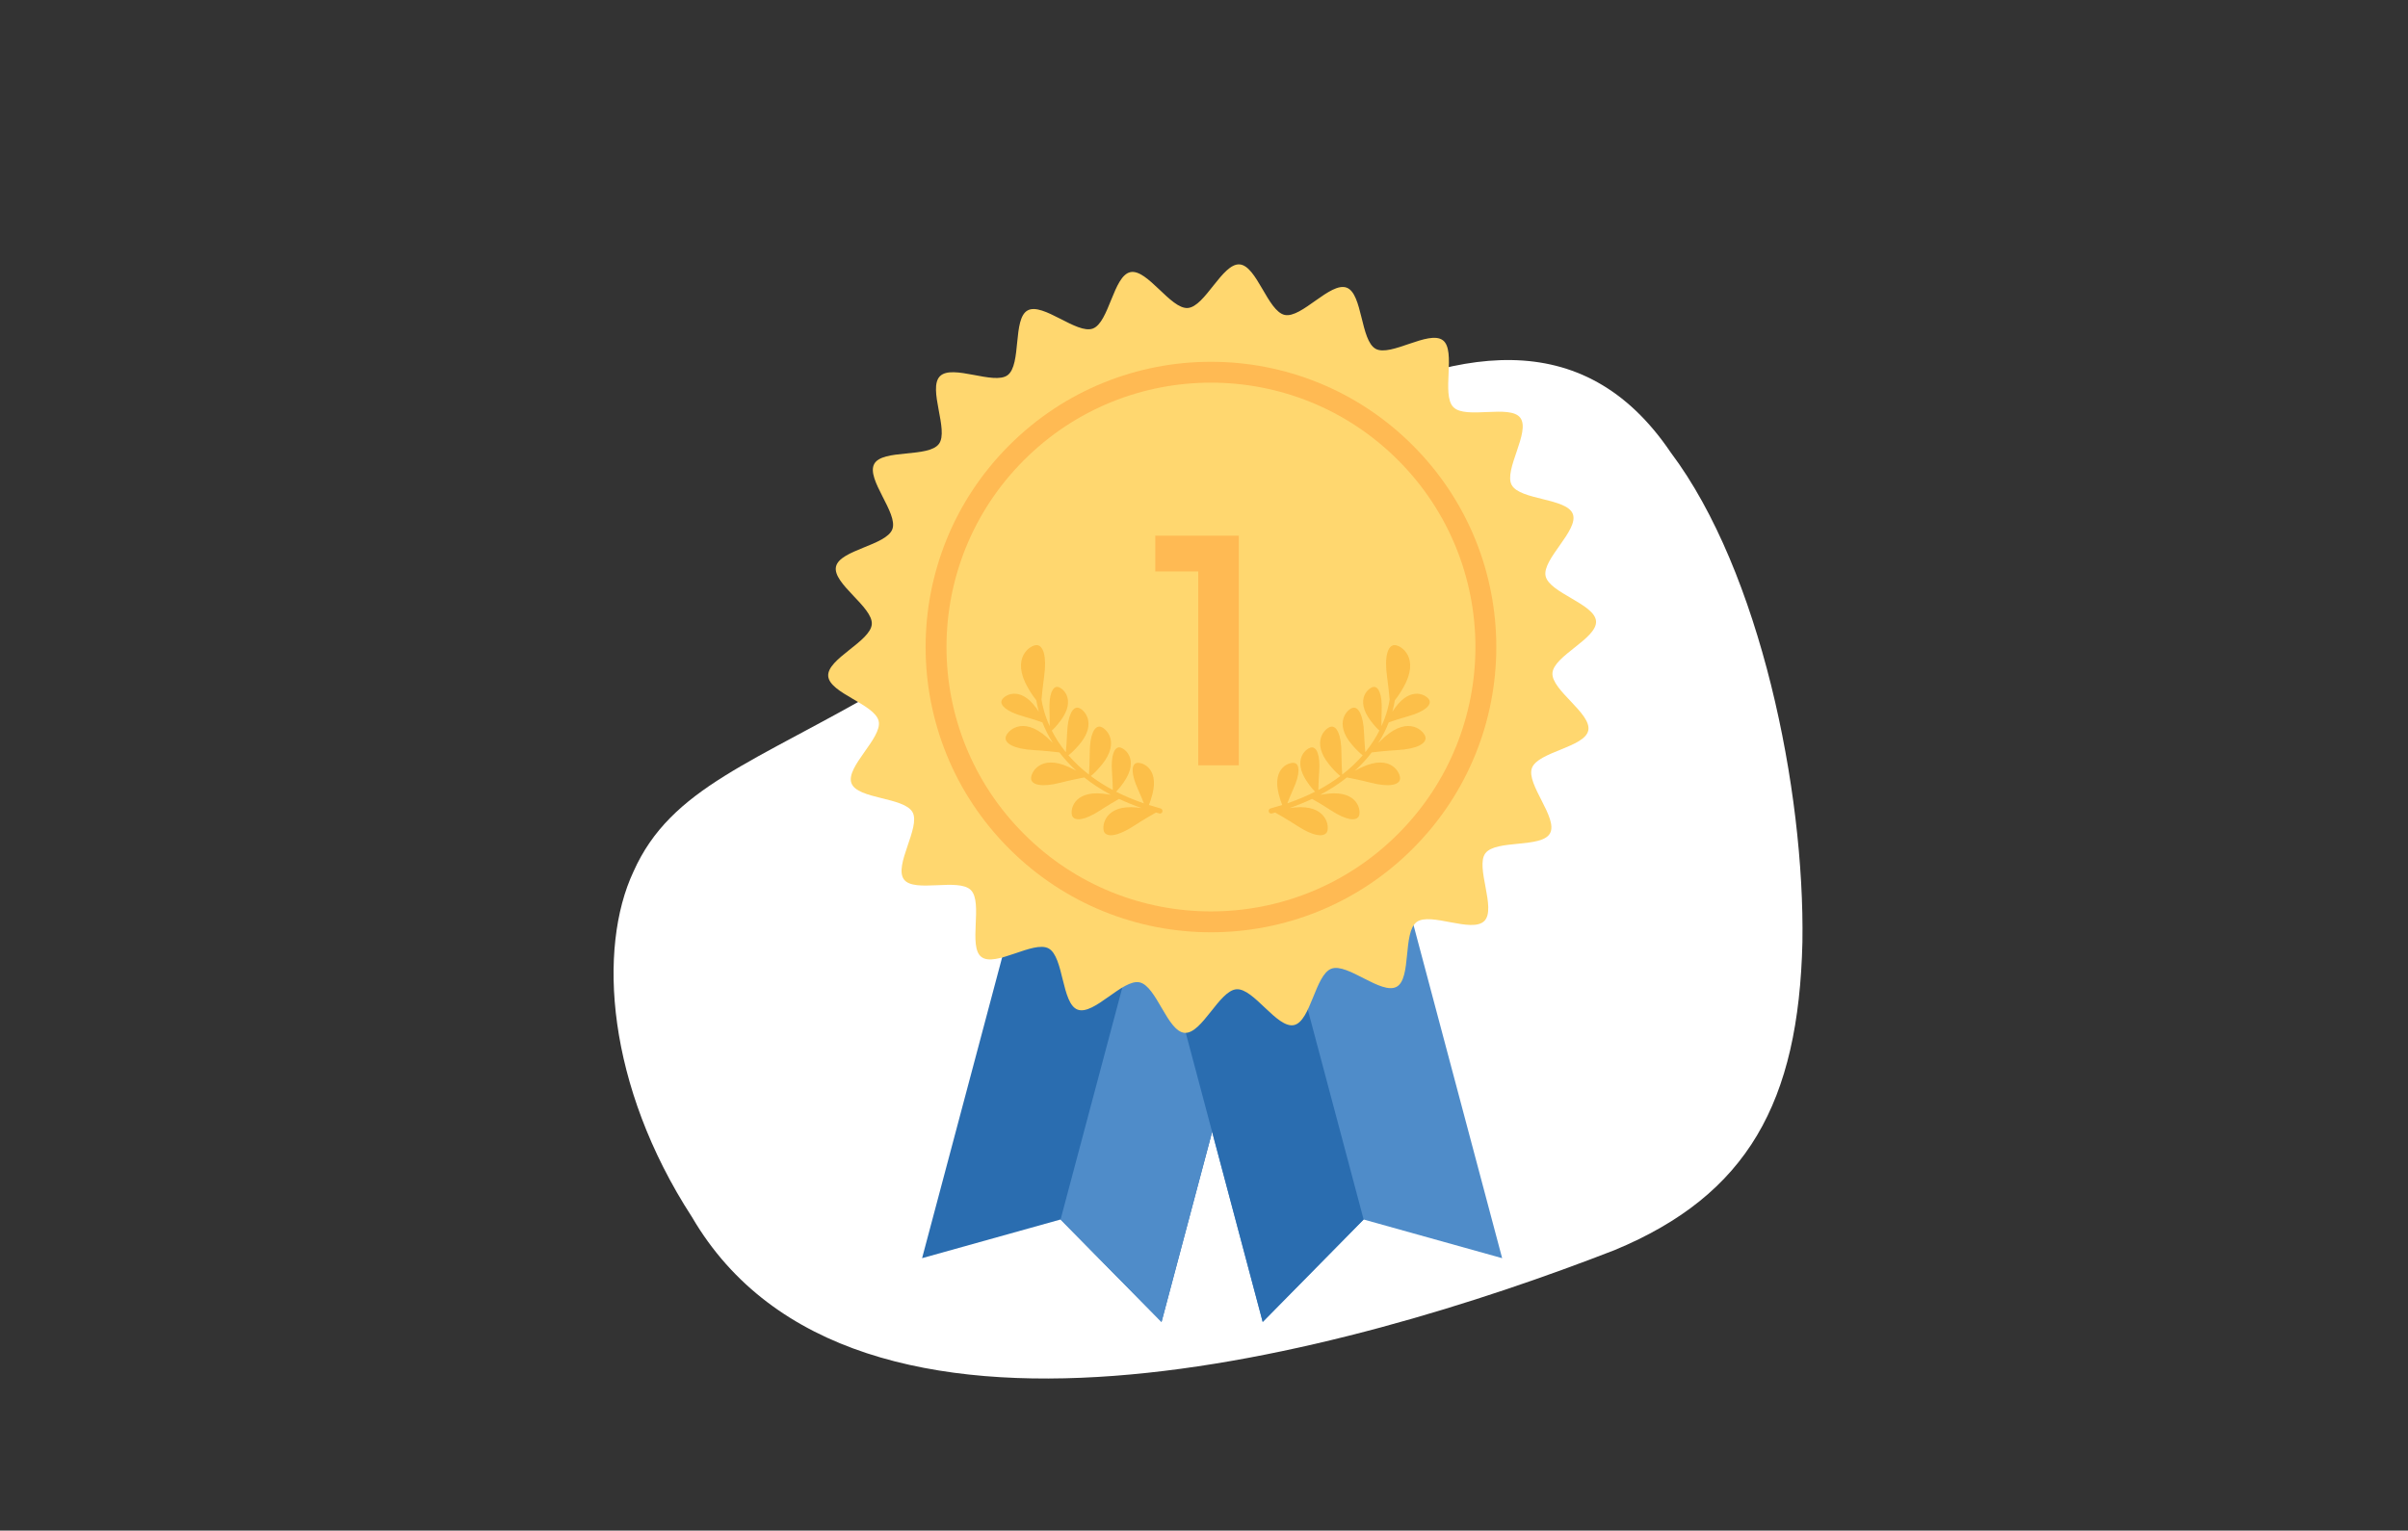 <svg fill="none" height="220" viewBox="0 0 346 220" width="346" xmlns="http://www.w3.org/2000/svg"><rect x="0" y="0" width="346" height="220" fill="#333333" stroke="none"/><path d="m127.352 98.588c38.395-19.735 87.481-70.885 112.716-33.548 12.859 17.113 19.263 48.553 18.918 70.37-.545 22.985-7.845 36.327-26.983 44.269-38.176 14.854-109.407 34.934-132.575-4.749-12.257-18.881-13.592-38.597-8.403-49.657 5.396-12.125 17.327-15.588 36.327-26.685z" fill="#fff"/><path d="m186.819 115.144-19.921 74.866-14.508-14.727-19.897 5.558 19.915-74.865z" fill="#2a6db0"/><path d="m186.819 115.144-19.921 74.865-14.507-14.727 17.223-64.722z" fill="#4f8cc9"/><path d="m161.521 115.144 19.914 74.865 14.502-14.726 19.903 5.558-19.914-74.871z" fill="#4f8cc9"/><path d="m161.521 115.144 19.914 74.865 14.502-14.727-17.217-64.728z" fill="#2a6db0"/><path d="m213.275 132.379c-1.782 1.784-7.76-1.324-9.724.151-2.01 1.511-.711 8.125-2.872 9.303-2.197 1.202-7.056-3.464-9.369-2.601-2.337.869-2.966 7.582-5.384 8.107-2.429.525-5.786-5.325-8.256-5.15-2.476.175-4.964 6.439-7.446 6.264-2.476-.175-4.05-6.731-6.479-7.256-2.418-.525-6.567 4.795-8.903 3.92-2.313-.863-1.975-7.594-4.172-8.796-2.161-1.184-7.638 2.742-9.648 1.231-1.958-1.47.262-7.833-1.521-9.618-1.783-1.784-8.14.438-9.608-1.522-1.509-2.012 2.412-7.5 1.235-9.658-1.2-2.199-7.924-1.861-8.786-4.182-.868-2.339 4.44-6.492 3.916-8.912-.525-2.432-7.08-4.013-7.254-6.492-.175-2.479 6.082-4.969 6.263-7.454.175-2.473-5.675-5.832-5.145-8.264.525-2.421 7.231-3.05 8.099-5.389.862-2.316-3.805-7.18-2.604-9.379 1.182-2.164 7.79-.863 9.293-2.875 1.468-1.96-1.632-7.95.151-9.734 1.783-1.785 7.767 1.318 9.725-.152 2.01-1.511.71-8.125 2.872-9.303 2.191-1.202 7.062 3.465 9.369 2.607 2.336-.869 2.966-7.582 5.384-8.107 2.435-.531 5.785 5.325 8.256 5.15 2.476-.175 4.97-6.445 7.446-6.264 2.476.175 4.049 6.731 6.485 7.261 2.418.525 6.566-4.794 8.903-3.919 2.307.857 1.975 7.594 4.171 8.795 2.162 1.178 7.639-2.741 9.649-1.236 1.958 1.47-.262 7.839 1.521 9.623 1.782 1.785 8.139-.443 9.607 1.522 1.509 2.012-2.412 7.5-1.235 9.659 1.2 2.199 7.924 1.861 8.786 4.176.869 2.339-4.439 6.492-3.915 8.912.53 2.432 7.073 4.013 7.248 6.492s-6.088 4.969-6.263 7.448c-.175 2.473 5.669 5.826 5.144 8.264-.518 2.421-7.23 3.051-8.092 5.389-.869 2.316 3.798 7.186 2.598 9.385-1.183 2.164-7.79.863-9.293 2.875-1.468 1.96 1.631 7.95-.152 9.735z" fill="#ffd76f"/><path d="m202.992 121.989c-16.01 16.015-41.974 16.015-57.984 0-16.011-16.008-16.011-41.97 0-57.978 16.016-16.014 41.974-16.014 57.984 0 16.011 16.009 16.011 41.97 0 57.978z" fill="#ffba53"/><path d="m200.874 119.87c-14.84 14.84-38.905 14.84-53.739 0-14.847-14.841-14.847-38.899 0-53.74 14.84-14.84 38.899-14.84 53.739 0 14.835 14.84 14.835 38.899 0 53.74z" fill="#ffd76f"/><path d="m172.171 110v-27.862h-6.171v-5.138h12v33z" fill="#ffba53"/><g fill="#f99b0f" fill-opacity=".4"><path d="m163.281 109.679c-.696.208-.786 1.506.205 3.702.345.762.654 1.523.876 2.092-1.478-.507-2.8-1.075-3.987-1.677.266-.27.643-.706 1.133-1.419 2.219-3.241.078-4.9-.65-4.951s-1.256 1.134-1.079 3.53c.078 1 .105 1.982.12 2.595-1.197-.638-2.247-1.318-3.167-2.012.294-.218.829-.685 1.609-1.651 2.694-3.329.506-5.322-.283-5.443-.79-.115-1.466 1.126-1.475 3.741-.005 1.293-.072 2.547-.114 3.15-1.19-.919-2.155-1.86-2.946-2.774.317-.241.808-.678 1.487-1.456 2.776-3.192.681-5.238-.094-5.382-.776-.145-1.489 1.06-1.585 3.646-.04 1.056-.122 2.084-.183 2.745-.464-.57-.856-1.123-1.19-1.645-.318-.501-.592-.989-.831-1.461.264-.226.692-.654 1.295-1.468 2.258-3.053.243-4.736-.462-4.81-.705-.074-1.255 1.054-1.162 3.373.033.847.034 1.682.03 2.28-.787-1.731-1.075-3.151-1.174-3.842.069-.775.188-2.001.365-3.244.431-2.999-.135-4.556-1.061-4.574-.924-.024-3.76 1.824-1.233 6.169.491.847.892 1.405 1.19 1.781.055.381.162.938.35 1.621-.108-.164-.235-.344-.374-.537-2.384-3.293-4.676-1.787-4.957-1.097-.285.693.677 1.619 3.034 2.281 1.164.323 2.283.702 2.814.889.351.9.832 1.904 1.506 2.967-.235-.244-.521-.517-.867-.829-3.539-3.162-5.772-.864-5.919.002-.151.868 1.177 1.684 4.022 1.841 1.661.091 3.265.281 3.703.338.653.851 1.448 1.746 2.425 2.633-.291-.16-.643-.338-1.072-.536-4.148-1.89-5.534.882-5.42 1.727.108.843 1.56 1.213 4.215.526 1.465-.378 2.912-.658 3.419-.755 1.088.867 2.355 1.712 3.836 2.499-.322-.059-.71-.118-1.174-.166-4.314-.455-4.733 2.501-4.379 3.231.356.735 1.776.627 3.966-.806 1.121-.734 2.25-1.388 2.755-1.672.994.471 2.076.913 3.25 1.319-.201-.028-.416-.054-.653-.082-4.681-.495-5.127 2.705-4.748 3.5.382.799 1.925.68 4.299-.873 1.367-.892 2.747-1.677 3.154-1.906.157.043.311.087.47.133.129.037.262-.001.352-.088.046-.046.085-.105.101-.177.052-.201-.07-.409-.268-.46-.577-.157-1.132-.32-1.669-.489.145-.347.323-.854.509-1.586.965-3.825-1.606-4.648-2.304-4.444z"/><path d="m186.047 109.679c.697.208.786 1.506-.205 3.702-.345.762-.654 1.523-.876 2.092 1.478-.507 2.8-1.075 3.987-1.677-.266-.27-.643-.706-1.133-1.419-2.219-3.241-.078-4.9.65-4.951s1.256 1.134 1.079 3.53c-.078 1-.105 1.982-.12 2.595 1.197-.638 2.247-1.318 3.167-2.012-.294-.218-.829-.685-1.609-1.651-2.694-3.329-.505-5.322.283-5.443.79-.115 1.466 1.126 1.475 3.741.005 1.293.072 2.547.114 3.15 1.19-.919 2.155-1.86 2.946-2.774-.317-.241-.808-.678-1.487-1.456-2.776-3.192-.681-5.238.095-5.382.775-.145 1.488 1.06 1.584 3.646.04 1.056.122 2.084.183 2.745.464-.57.856-1.123 1.191-1.645.317-.501.591-.989.83-1.461-.264-.226-.692-.654-1.295-1.468-2.258-3.053-.243-4.736.462-4.81.706-.074 1.255 1.054 1.163 3.373-.034.847-.035 1.682-.031 2.28.787-1.731 1.075-3.151 1.175-3.842-.07-.775-.189-2.001-.366-3.244-.431-2.999.135-4.556 1.061-4.574.924-.024 3.76 1.824 1.233 6.169-.491.847-.892 1.405-1.19 1.781-.055.381-.161.938-.349 1.621.107-.164.234-.344.373-.537 2.384-3.293 4.676-1.787 4.957-1.097.285.693-.677 1.619-3.034 2.281-1.164.323-2.282.702-2.814.889-.351.9-.832 1.904-1.506 2.967.235-.244.521-.517.867-.829 3.539-3.162 5.772-.864 5.919.002.151.868-1.177 1.684-4.022 1.841-1.661.091-3.265.281-3.703.338-.653.851-1.448 1.746-2.425 2.633.291-.16.643-.338 1.073-.536 4.147-1.89 5.533.882 5.419 1.727-.108.843-1.56 1.213-4.215.526-1.465-.378-2.912-.658-3.419-.755-1.088.867-2.355 1.712-3.836 2.499.322-.059.71-.118 1.174-.166 4.314-.455 4.733 2.501 4.379 3.231-.356.735-1.776.627-3.966-.806-1.121-.734-2.25-1.388-2.755-1.672-.994.471-2.076.913-3.25 1.319.201-.028.416-.054.653-.082 4.681-.495 5.127 2.705 4.748 3.5-.382.799-1.925.68-4.299-.873-1.367-.892-2.747-1.677-3.154-1.906-.157.043-.31.087-.47.133-.129.037-.262-.001-.352-.088-.046-.046-.085-.105-.101-.177-.052-.201.07-.409.268-.46.577-.157 1.132-.32 1.669-.489-.145-.347-.323-.854-.509-1.586-.965-3.825 1.606-4.648 2.304-4.444z"/></g></svg>